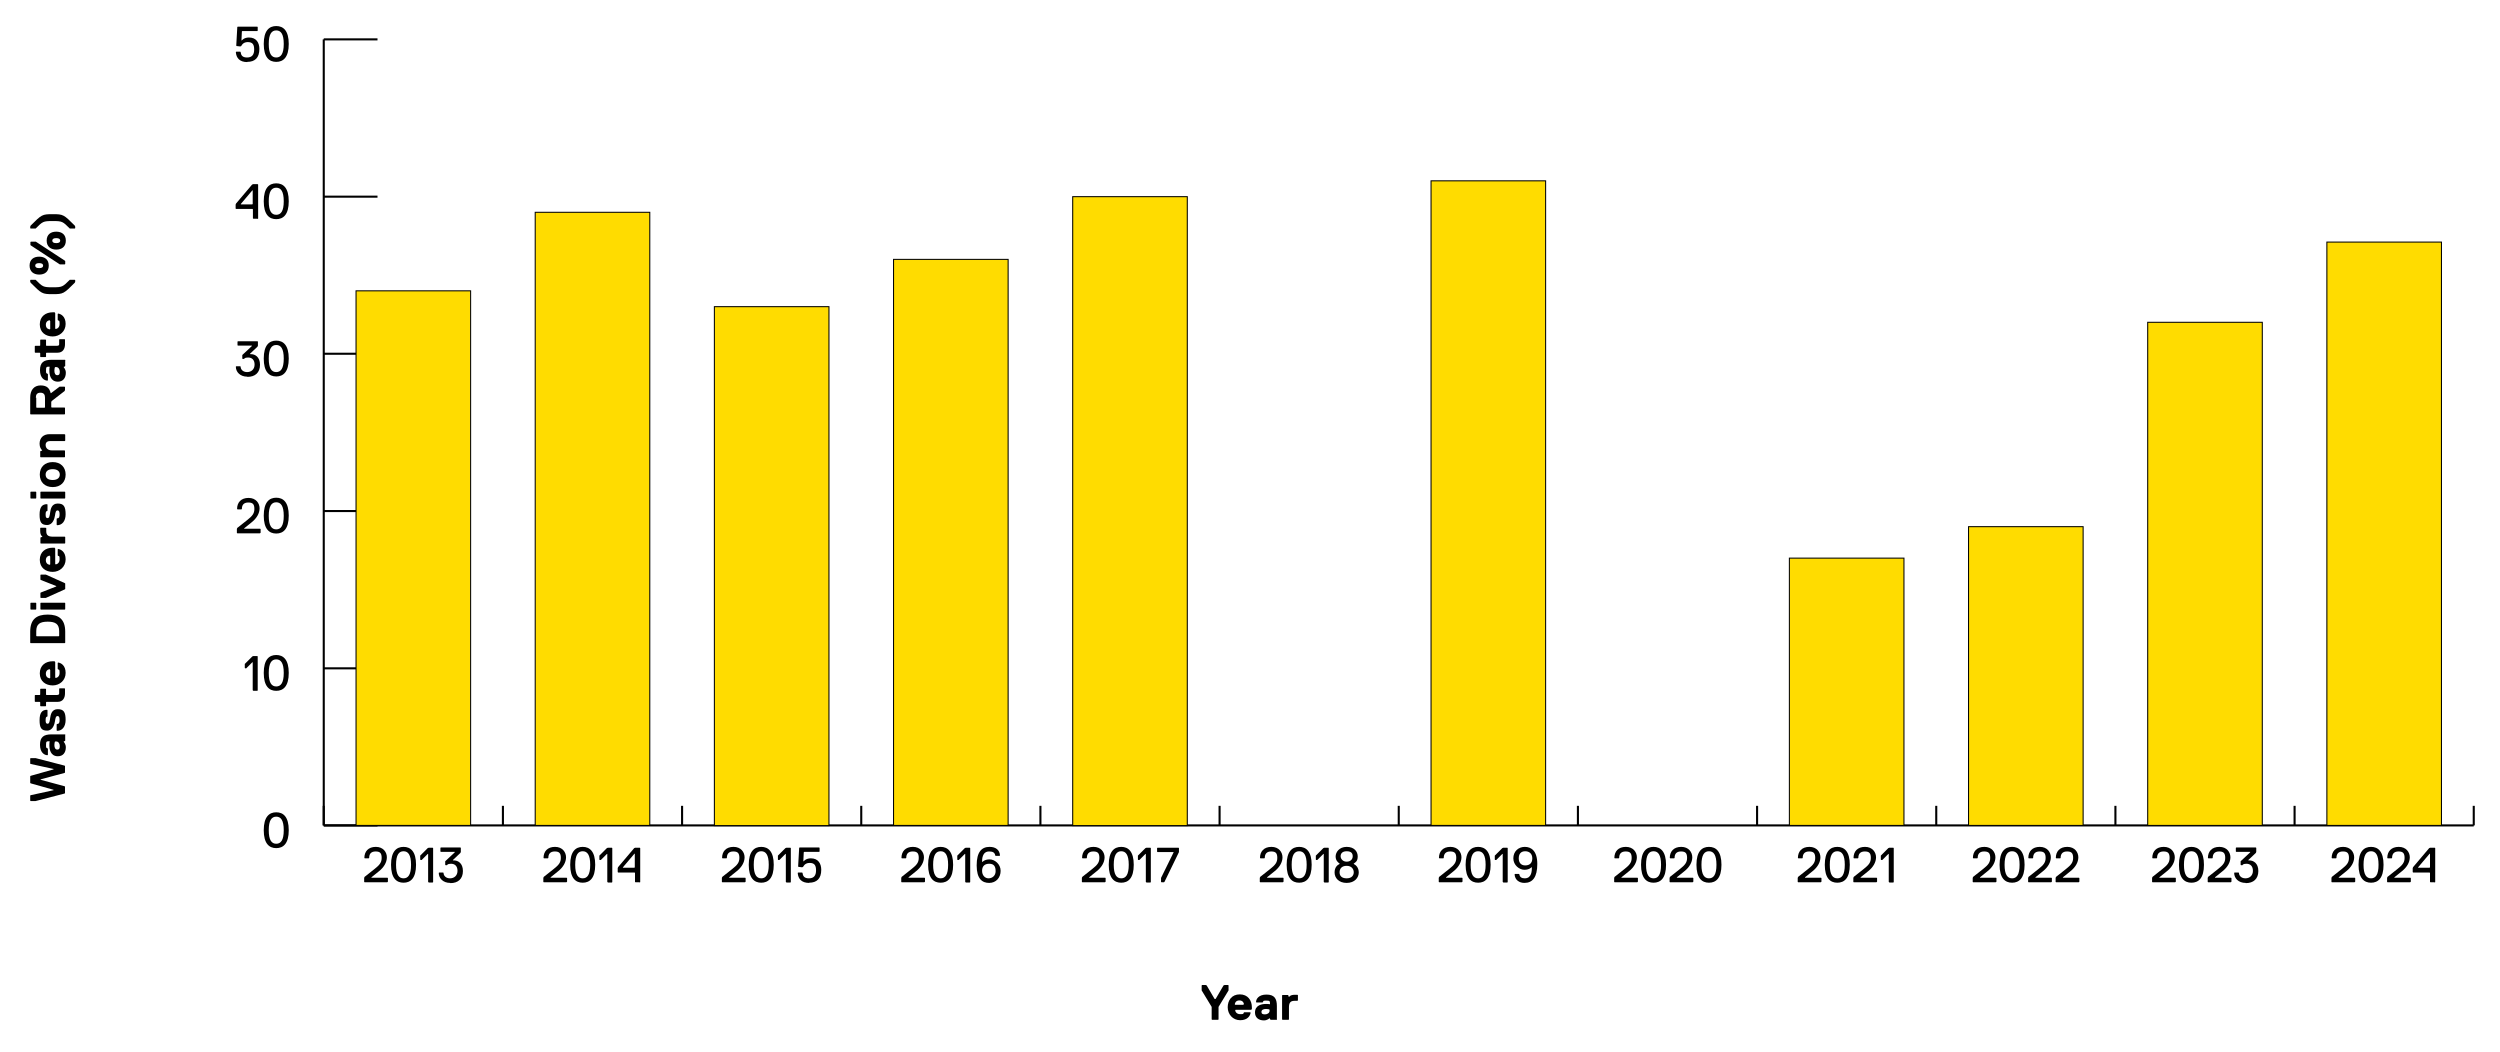 <?xml version="1.0" encoding="UTF-8"?>
<svg xmlns="http://www.w3.org/2000/svg" version="1.1" viewBox="0 0 1200 505">
  <defs>
    <style>
      .cls-1 {
        fill: #ffdc00;
        stroke-width: .5px;
      }

      .cls-1, .cls-2 {
        stroke: #000;
        stroke-miterlimit: 10;
      }

      .cls-2 {
        fill: none;
      }
    </style>
  </defs>
  <!-- Generator: Adobe Illustrator 28.7.7, SVG Export Plug-In . SVG Version: 1.2.0 Build 194)  -->
  <g>
    <g id="Layer_1">
      <g>
        <path d="M14.5,372.6l.2-.2,11-3.1v-.2l-11-2.4-.2-.2v-2.4l.2-.2h2.4l13.9,3.6.2.2v3.1l-.2.2-11.5,3.1v.2l11.5,3.1.2.2v3.1l-.2.2-13.9,3.6h-2.4l-.2-.2v-2.4l.2-.2,11-2.4v-.2l-11-3.1-.2-.2v-3.1Z"/>
        <path d="M31.3,352.9v2.6l-.2.2-.5.2v.2s1,1,1,2.6c0,2.6-1.4,4.3-3.8,4.3-3.6,0-4.1-3.4-4.1-5.3s.2-1.7.2-1.7l-.2-.2h-.2c-1.2,0-1.4.2-1.4,1.7s0,1.4.7,1.7l.2.2v2.9l-.2.2c-1.4,0-3.6-1.2-3.6-5s1.9-5,5.5-5h6.5l.2.2ZM26.3,356.2s-.2.5-.2,1.4c0,1.4.5,2.2,1.4,2.2s1.2-.5,1.2-1.7-.7-2.2-1.7-2.2h-.5l-.2.2Z"/>
        <path d="M31.5,345.5c0,3.4-1.7,5.3-4.1,5.3l-.2-.2v-2.9l.2-.2c1,0,1.2-.7,1.2-1.9s-.2-1.9-1-1.9-1,1-1.2,2.4c-.2,1.4-1,4.6-3.8,4.6s-3.6-1.4-3.6-5,1.2-5,3.6-5l.2.2v2.9l-.2.2c-.5,0-.7.5-.7,1.7s.2,1.7,1,1.7,1-1.4,1.2-2.9c.2-1.4.7-4.1,3.6-4.1s3.8,1.4,3.8,5.3Z"/>
        <path d="M27.7,333.5c.5,0,.7-.2.7-.7v-2.2l.2-.2h2.4l.2.2v2.2c0,2.2-1,4.1-3.6,4.1h-5.3l-.2.2v1.7l-.2.2h-2.4l-.2-.2v-1.7l-.2-.2h-2.2l-.2-.2v-2.9l.2-.2h2.2l.2-.2v-2.6l.2-.2h2.4l.2.2v2.6l.2.2h5.3Z"/>
        <path d="M26.3,317.6l.2.2v7.4l.2.2c.5,0,1.9-.5,1.9-2.4s-.2-1.4-.7-1.7l-.2-.2v-2.9l.2-.2c1.4.2,3.6,1.4,3.6,5s-2.9,6-6.2,6-6.2-1.9-6.2-5.8,2.9-5.8,6.2-5.8h1ZM23.9,321.2c-.2,0-1.9.2-1.9,2.2s1.7,2.2,1.9,2.2l.2-.2v-3.8l-.2-.2Z"/>
        <path d="M31.3,303.2v5.3l-.2.2H14.7l-.2-.2v-5.3c0-6,3.1-8.2,8.4-8.2s8.4,2.2,8.4,8.2ZM17.4,303v2.2l.2.2h10.6l.2-.2v-2.2c0-3.4-1.7-4.6-5.5-4.6s-5.5,1.2-5.5,4.6Z"/>
        <path d="M17.4,289.5v2.9l-.2.2h-2.4l-.2-.2v-2.9l.2-.2h2.4l.2.2ZM31.3,289.5v2.9l-.2.2h-11.5l-.2-.2v-2.9l.2-.2h11.5l.2.2Z"/>
        <path d="M31.1,279.9l.2.2v2.6l-.2.2-9.1,4.1h-2.4l-.2-.2v-2.2l.2-.2,7.4-2.9v-.2l-7.4-2.9-.2-.2v-2.2l.2-.2h2.4l9.1,4.1Z"/>
        <path d="M26.3,263.1l.2.2v7.4l.2.2c.5,0,1.9-.5,1.9-2.4s-.2-1.4-.7-1.7l-.2-.2v-2.9l.2-.2c1.4.2,3.6,1.4,3.6,5s-2.9,6-6.2,6-6.2-1.9-6.2-5.8,2.9-5.8,6.2-5.8h1ZM23.9,266.7c-.2,0-1.9.2-1.9,2.2s1.7,2.2,1.9,2.2l.2-.2v-3.8l-.2-.2Z"/>
        <path d="M22.2,253.3v1.7c0,1.9,1,2.6,3.1,2.6h5.8l.2.2v2.9l-.2.2h-11.5l-.2-.2v-2.6l.2-.2.7-.2v-.2s-1-.5-1-2.6v-1.4l.2-.2h2.4l.2.2Z"/>
        <path d="M31.5,246.8c0,3.4-1.7,5.3-4.1,5.3l-.2-.2v-2.9l.2-.2c1,0,1.2-.7,1.2-1.9s-.2-1.9-1-1.9-1,1-1.2,2.4c-.2,1.4-1,4.6-3.8,4.6s-3.6-1.4-3.6-5,1.2-5,3.6-5l.2.2v2.9l-.2.2c-.5,0-.7.5-.7,1.7s.2,1.7,1,1.7,1-1.4,1.2-2.9c.2-1.4.7-4.1,3.6-4.1s3.8,1.4,3.8,5.3Z"/>
        <path d="M17.4,236.2v2.9l-.2.2h-2.4l-.2-.2v-2.9l.2-.2h2.4l.2.2ZM31.3,236.2v2.9l-.2.2h-11.5l-.2-.2v-2.9l.2-.2h11.5l.2.2Z"/>
        <path d="M31.5,227.8c0,3.6-2.4,6-6.2,6s-6.2-2.4-6.2-6,2.4-6,6.2-6,6.2,2.4,6.2,6ZM21.9,227.8c0,1.7,1.2,2.6,3.4,2.6s3.4-1,3.4-2.6-1.2-2.6-3.4-2.6-3.4,1-3.4,2.6Z"/>
        <path d="M31.3,208.6v2.9l-.2.2h-7c-1.2,0-2.2.5-2.2,1.9s1,2.6,3.1,2.6h6l.2.2v2.9l-.2.2h-11.5l-.2-.2v-2.6l.2-.2.7-.2v-.2c-.5-.5-1.2-1.4-1.2-3.1,0-2.9,1.9-4.6,4.8-4.6h7.2l.2.2Z"/>
        <path d="M24.3,188.7h.2l4.1-3.1h2.4l.2.2v1.4l-.2.5-6.2,4.8-.2.5v2.4l.2.2h6.2l.2.2v2.9l-.2.2H14.7l-.2-.2v-7.9c0-3.4,1.7-5.8,5-5.8s4.3,1.7,4.8,3.6ZM17.4,190.9v4.6l.2.2h3.8l.2-.2v-4.6c0-1.4-.5-2.4-2.2-2.4s-2.2,1-2.2,2.4Z"/>
        <path d="M31.3,173.1v2.6l-.2.2-.5.2v.2s1,1,1,2.6c0,2.6-1.4,4.3-3.8,4.3-3.6,0-4.1-3.4-4.1-5.3s.2-1.7.2-1.7l-.2-.2h-.2c-1.2,0-1.4.2-1.4,1.7s0,1.4.7,1.7l.2.2v2.9l-.2.2c-1.4,0-3.6-1.2-3.6-5s1.9-5,5.5-5h6.5l.2.2ZM26.3,176.5s-.2.5-.2,1.4c0,1.4.5,2.2,1.4,2.2s1.2-.5,1.2-1.7-.7-2.2-1.7-2.2h-.5l-.2.2Z"/>
        <path d="M27.7,165.9c.5,0,.7-.2.7-.7v-2.2l.2-.2h2.4l.2.2v2.2c0,2.2-1,4.1-3.6,4.1h-5.3l-.2.2v1.7l-.2.2h-2.4l-.2-.2v-1.7l-.2-.2h-2.2l-.2-.2v-2.9l.2-.2h2.2l.2-.2v-2.6l.2-.2h2.4l.2.2v2.6l.2.2h5.3Z"/>
        <path d="M26.3,150.1l.2.2v7.4l.2.2c.5,0,1.9-.5,1.9-2.4s-.2-1.4-.7-1.7l-.2-.2v-2.9l.2-.2c1.4.2,3.6,1.4,3.6,5s-2.9,6-6.2,6-6.2-1.9-6.2-5.8,2.9-5.8,6.2-5.8h1ZM23.9,153.7c-.2,0-1.9.2-1.9,2.2s1.7,2.2,1.9,2.2l.2-.2v-3.8l-.2-.2Z"/>
        <path d="M14.7,135.7l-.2-.5v-.7l.2-.2h2.4c3.4,3.4,3.6,3.6,8.2,3.6s4.8-.2,8.2-3.6h2.4l.2.2v.7l-.2.5c-5.3,5.3-5.5,5.5-10.6,5.5s-5.3-.2-10.6-5.5Z"/>
        <path d="M18.8,131.8c-2.6,0-4.6-1.4-4.6-4.3s1.9-4.3,4.6-4.3,4.6,1.4,4.6,4.3-1.9,4.3-4.6,4.3ZM31.1,125.1l.2.2v1.4l-.2.2h-2.4l-13.9-9.1-.2-.2v-1.4l.2-.2h2.4l13.9,9.1ZM20.7,127.5c0-.7-.5-1.2-1.9-1.2s-1.9.5-1.9,1.2.5,1.2,1.9,1.2,1.9-.5,1.9-1.2ZM27,119.8c-2.6,0-4.6-1.4-4.6-4.3s1.9-4.3,4.6-4.3,4.6,1.4,4.6,4.3-1.9,4.3-4.6,4.3ZM28.9,115.5c0-.7-.5-1.2-1.9-1.2s-1.9.5-1.9,1.2.5,1.2,1.9,1.2,1.9-.5,1.9-1.2Z"/>
        <path d="M35.9,108.3l.2.5v.7l-.2.2h-2.4c-3.4-3.4-3.6-3.6-8.2-3.6s-4.8.2-8.2,3.6h-2.4l-.2-.2v-.7l.2-.5c5.3-5.3,5.5-5.5,10.6-5.5s5.3.2,10.6,5.5Z"/>
      </g>
      <g>
        <path d="M584.9,483.3v6l-.2.2h-2.9l-.2-.2v-6l-4.8-7.9v-2.4l.2-.2h1.7l.5.2,3.8,6.5h.5l3.8-6.5.5-.2h1.7l.2.2v2.4l-4.8,7.9Z"/>
        <path d="M600.7,484.5l-.2.2h-7.4l-.2.2c0,.5.5,1.9,2.4,1.9s1.4-.2,1.7-.7l.2-.2h2.9l.2.2c-.2,1.4-1.4,3.6-5,3.6s-6-2.9-6-6.2,1.9-6.2,5.8-6.2,5.8,2.9,5.8,6.2v1ZM597.1,482.1c0-.2-.2-1.9-2.2-1.9s-2.2,1.7-2.2,1.9l.2.2h3.8l.2-.2Z"/>
        <path d="M612.5,489.5h-2.6l-.2-.2-.2-.5h-.2s-1,1-2.6,1c-2.6,0-4.3-1.4-4.3-3.8,0-3.6,3.4-4.1,5.3-4.1s1.7.2,1.7.2l.2-.2v-.2c0-1.2-.2-1.4-1.7-1.4s-1.4,0-1.7.7l-.2.2h-2.9l-.2-.2c0-1.4,1.2-3.6,5-3.6s5,1.9,5,5.5v6.5l-.2.2ZM609.1,484.5s-.5-.2-1.4-.2c-1.4,0-2.2.5-2.2,1.4s.5,1.2,1.7,1.2,2.2-.7,2.2-1.7v-.5l-.2-.2Z"/>
        <path d="M623,480.4h-1.7c-1.9,0-2.6,1-2.6,3.1v5.8l-.2.2h-2.9l-.2-.2v-11.5l.2-.2h2.6l.2.2.2.7h.2s.5-1,2.6-1h1.4l.2.2v2.4l-.2.2Z"/>
      </g>
      <g>
        <line class="cls-2" x1="155.4" y1="396.2" x2="1187.4" y2="396.2"/>
        <g>
          <line class="cls-2" x1="155.4" y1="396.2" x2="155.4" y2="386.8"/>
          <line class="cls-2" x1="241.4" y1="396.2" x2="241.4" y2="386.8"/>
          <line class="cls-2" x1="327.4" y1="396.2" x2="327.4" y2="386.8"/>
          <line class="cls-2" x1="413.4" y1="396.2" x2="413.4" y2="386.8"/>
          <line class="cls-2" x1="499.4" y1="396.2" x2="499.4" y2="386.8"/>
          <line class="cls-2" x1="585.4" y1="396.2" x2="585.4" y2="386.8"/>
          <line class="cls-2" x1="671.4" y1="396.2" x2="671.4" y2="386.8"/>
          <line class="cls-2" x1="757.4" y1="396.2" x2="757.4" y2="386.8"/>
          <line class="cls-2" x1="843.4" y1="396.2" x2="843.4" y2="386.8"/>
          <line class="cls-2" x1="929.4" y1="396.2" x2="929.4" y2="386.8"/>
          <line class="cls-2" x1="1015.4" y1="396.2" x2="1015.4" y2="386.8"/>
          <line class="cls-2" x1="1101.4" y1="396.2" x2="1101.4" y2="386.8"/>
          <line class="cls-2" x1="1187.4" y1="396.2" x2="1187.4" y2="386.8"/>
        </g>
      </g>
      <g>
        <g>
          <path d="M132.6,389.9c3.4,0,6,2.2,6,8.6s-2.6,8.6-6,8.6-6-2.2-6-8.6,2.6-8.6,6-8.6ZM132.6,405c2.2,0,3.6-1.7,3.6-6.5s-1.4-6.5-3.6-6.5-3.6,1.7-3.6,6.5,1.4,6.5,3.6,6.5Z"/>
          <g>
            <path d="M121.5,331.5l-.2-.2v-13.4h-.2l-2.9,2.9h-.5l-.2-.2v-1.9l3.6-3.6.5-.2h1.9l.2.2v16.3l-.2.2h-1.9Z"/>
            <path d="M132.6,314.4c3.4,0,6,2.2,6,8.6s-2.6,8.6-6,8.6-6-2.2-6-8.6,2.6-8.6,6-8.6ZM132.6,329.5c2.2,0,3.6-1.7,3.6-6.5s-1.4-6.5-3.6-6.5-3.6,1.7-3.6,6.5,1.4,6.5,3.6,6.5Z"/>
          </g>
          <g>
            <path d="M124.7,256h-10.8l-.2-.2v-1.9l.2-.5,4.8-3.8c2.4-1.9,3.4-3.1,3.4-5.3s-.7-3.1-2.9-3.1-3.1,1.2-3.1,3.1l-.2.2h-1.9l-.2-.2c0-3.1,1.9-5.3,5.5-5.3s5.3,2.6,5.3,5-1.4,4.8-3.8,6.7l-3.6,2.9v.2h7.7l.2.2v1.7l-.2.2Z"/>
            <path d="M132.6,238.9c3.4,0,6,2.2,6,8.6s-2.6,8.6-6,8.6-6-2.2-6-8.6,2.6-8.6,6-8.6ZM132.6,254.1c2.2,0,3.6-1.7,3.6-6.5s-1.4-6.5-3.6-6.5-3.6,1.7-3.6,6.5,1.4,6.5,3.6,6.5Z"/>
          </g>
          <g>
            <path d="M118.7,180.8c-3.4,0-5.5-2.2-5.5-4.8l.2-.2h1.9l.2.2c0,1.2,1,2.6,3.1,2.6s3.6-1.4,3.6-3.6-1.2-3.4-3.1-3.4-1.9.7-1.9.7h-.7l-.2-.2v-1.7l4.6-4.3v-.2h-6.7l-.2-.2v-1.7l.2-.2h9.4l.2.2v1.9l-.2.5-3.6,3.4v.2c.1,0,.3,0,.5,0,1.9,0,4.3,1.3,4.3,5.1s-2.4,5.8-6,5.8Z"/>
            <path d="M132.6,163.5c3.4,0,6,2.2,6,8.6s-2.6,8.6-6,8.6-6-2.2-6-8.6,2.6-8.6,6-8.6ZM132.6,178.6c2.2,0,3.6-1.7,3.6-6.5s-1.4-6.5-3.6-6.5-3.6,1.7-3.6,6.5,1.4,6.5,3.6,6.5Z"/>
          </g>
          <g>
            <path d="M123.5,105h-1.9l-.2-.2v-4.3l-.2-.2h-7.9l-.2-.2v-1.9l.2-.5,7.7-9.1.5-.2h2.2l.2.2v16.3l-.2.2ZM121.3,91.4h-.2l-5.5,6.5v.2h5.5l.2-.2v-6.5Z"/>
            <path d="M132.6,88c3.4,0,6,2.2,6,8.6s-2.6,8.6-6,8.6-6-2.2-6-8.6,2.6-8.6,6-8.6ZM132.6,103.1c2.2,0,3.6-1.7,3.6-6.5s-1.4-6.5-3.6-6.5-3.6,1.7-3.6,6.5,1.4,6.5,3.6,6.5Z"/>
          </g>
          <g>
            <path d="M118.7,29.8c-3.6,0-5.3-1.9-5.5-4.8l.2-.2h1.9l.2.2c.2,1.4.7,2.6,3.1,2.6s3.4-1.4,3.4-3.8-.7-3.6-3.1-3.6-3.1,1.9-3.1,1.9l-.5.2-1.7-.2-.2-.2.5-8.9.2-.2h9.4l.2.2v1.7l-.2.2h-7.2l-.2.2-.2,4.3h.2s1-1.4,3.4-1.4c3.6,0,5,2.6,5,5.5,0,4.3-2.2,6.2-5.8,6.2Z"/>
            <path d="M132.6,12.5c3.4,0,6,2.2,6,8.6s-2.6,8.6-6,8.6-6-2.2-6-8.6,2.6-8.6,6-8.6ZM132.6,27.6c2.2,0,3.6-1.7,3.6-6.5s-1.4-6.5-3.6-6.5-3.6,1.7-3.6,6.5,1.4,6.5,3.6,6.5Z"/>
          </g>
        </g>
        <line class="cls-2" x1="155.4" y1="396.2" x2="155.4" y2="18.9"/>
        <g>
          <line class="cls-2" x1="155.4" y1="396.2" x2="181.2" y2="396.2"/>
          <line class="cls-2" x1="155.4" y1="320.8" x2="181.2" y2="320.8"/>
          <line class="cls-2" x1="155.4" y1="245.3" x2="181.2" y2="245.3"/>
          <line class="cls-2" x1="155.4" y1="169.8" x2="181.2" y2="169.8"/>
          <line class="cls-2" x1="155.4" y1="94.4" x2="181.2" y2="94.4"/>
          <line class="cls-2" x1="155.4" y1="18.9" x2="181.2" y2="18.9"/>
        </g>
      </g>
      <g>
        <rect class="cls-1" x="170.9" y="139.6" width="55" height="256.6"/>
        <rect class="cls-1" x="256.9" y="101.9" width="55" height="294.3"/>
        <rect class="cls-1" x="342.9" y="147.2" width="55" height="249.1"/>
        <rect class="cls-1" x="428.9" y="124.5" width="55" height="271.7"/>
        <rect class="cls-1" x="514.9" y="94.4" width="55" height="301.9"/>
        <rect class="cls-1" x="686.9" y="86.8" width="55" height="309.4"/>
        <rect class="cls-1" x="858.9" y="267.9" width="55" height="128.3"/>
        <rect class="cls-1" x="944.9" y="252.8" width="55" height="143.4"/>
        <rect class="cls-1" x="1030.9" y="154.7" width="55" height="241.5"/>
        <rect class="cls-1" x="1116.9" y="116.2" width="55" height="280"/>
      </g>
      <g>
        <g>
          <path d="M1130.1,423.5h-10.8l-.2-.2v-1.9l.2-.5,4.8-3.8c2.4-1.9,3.4-3.1,3.4-5.3s-.7-3.1-2.9-3.1-3.1,1.2-3.1,3.1l-.2.2h-1.9l-.2-.2c0-3.1,1.9-5.3,5.5-5.3s5.3,2.6,5.3,5-1.4,4.8-3.8,6.7l-3.6,2.9v.2h7.7l.2.2v1.7l-.2.2Z"/>
          <path d="M1138.1,406.5c3.4,0,6,2.2,6,8.6s-2.6,8.6-6,8.6-6-2.2-6-8.6,2.6-8.6,6-8.6ZM1138.1,421.6c2.2,0,3.6-1.7,3.6-6.5s-1.4-6.5-3.6-6.5-3.6,1.7-3.6,6.5,1.4,6.5,3.6,6.5Z"/>
          <path d="M1156.8,423.5h-10.8l-.2-.2v-1.9l.2-.5,4.8-3.8c2.4-1.9,3.4-3.1,3.4-5.3s-.7-3.1-2.9-3.1-3.1,1.2-3.1,3.1l-.2.2h-1.9l-.2-.2c0-3.1,1.9-5.3,5.5-5.3s5.3,2.6,5.3,5-1.4,4.8-3.8,6.7l-3.6,2.9v.2h7.7l.2.2v1.7l-.2.2Z"/>
          <path d="M1168.5,423.5h-1.9l-.2-.2v-4.3l-.2-.2h-7.9l-.2-.2v-1.9l.2-.5,7.7-9.1.5-.2h2.2l.2.2v16.3l-.2.2ZM1166.4,409.8h-.2l-5.5,6.5v.2h5.5l.2-.2v-6.5Z"/>
        </g>
        <g>
          <path d="M1044,423.5h-10.8l-.2-.2v-1.9l.2-.5,4.8-3.8c2.4-1.9,3.4-3.1,3.4-5.3s-.7-3.1-2.9-3.1-3.1,1.2-3.1,3.1l-.2.2h-1.9l-.2-.2c0-3.1,1.9-5.3,5.5-5.3s5.3,2.6,5.3,5-1.4,4.8-3.8,6.7l-3.6,2.9v.2h7.7l.2.2v1.7l-.2.2Z"/>
          <path d="M1051.9,406.5c3.4,0,6,2.2,6,8.6s-2.6,8.6-6,8.6-6-2.2-6-8.6,2.6-8.6,6-8.6ZM1051.9,421.6c2.2,0,3.6-1.7,3.6-6.5s-1.4-6.5-3.6-6.5-3.6,1.7-3.6,6.5,1.4,6.5,3.6,6.5Z"/>
          <path d="M1070.7,423.5h-10.8l-.2-.2v-1.9l.2-.5,4.8-3.8c2.4-1.9,3.4-3.1,3.4-5.3s-.7-3.1-2.9-3.1-3.1,1.2-3.1,3.1l-.2.2h-1.9l-.2-.2c0-3.1,1.9-5.3,5.5-5.3s5.3,2.6,5.3,5-1.4,4.8-3.8,6.7l-3.6,2.9v.2h7.7l.2.2v1.7l-.2.2Z"/>
          <path d="M1077.9,423.8c-3.4,0-5.5-2.2-5.5-4.8l.2-.2h1.9l.2.2c0,1.2,1,2.6,3.1,2.6s3.6-1.4,3.6-3.6-1.2-3.4-3.1-3.4-1.9.7-1.9.7h-.7l-.2-.2v-1.7l4.6-4.3v-.2h-6.7l-.2-.2v-1.7l.2-.2h9.4l.2.2v1.9l-.2.5-3.6,3.4v.2c.1,0,.3,0,.5,0,1.9,0,4.3,1.3,4.3,5.1s-2.4,5.8-6,5.8Z"/>
        </g>
        <g>
          <path d="M957.9,423.5h-10.8l-.2-.2v-1.9l.2-.5,4.8-3.8c2.4-1.9,3.4-3.1,3.4-5.3s-.7-3.1-2.9-3.1-3.1,1.2-3.1,3.1l-.2.2h-1.9l-.2-.2c0-3.1,1.9-5.3,5.5-5.3s5.3,2.6,5.3,5-1.4,4.8-3.8,6.7l-3.6,2.9v.2h7.7l.2.2v1.7l-.2.2Z"/>
          <path d="M965.8,406.5c3.4,0,6,2.2,6,8.6s-2.6,8.6-6,8.6-6-2.2-6-8.6,2.6-8.6,6-8.6ZM965.8,421.6c2.2,0,3.6-1.7,3.6-6.5s-1.4-6.5-3.6-6.5-3.6,1.7-3.6,6.5,1.4,6.5,3.6,6.5Z"/>
          <path d="M984.5,423.5h-10.8l-.2-.2v-1.9l.2-.5,4.8-3.8c2.4-1.9,3.4-3.1,3.4-5.3s-.7-3.1-2.9-3.1-3.1,1.2-3.1,3.1l-.2.2h-1.9l-.2-.2c0-3.1,1.9-5.3,5.5-5.3s5.3,2.6,5.3,5-1.4,4.8-3.8,6.7l-3.6,2.9v.2h7.7l.2.2v1.7l-.2.2Z"/>
          <path d="M997.7,423.5h-10.8l-.2-.2v-1.9l.2-.5,4.8-3.8c2.4-1.9,3.4-3.1,3.4-5.3s-.7-3.1-2.9-3.1-3.1,1.2-3.1,3.1l-.2.2h-1.9l-.2-.2c0-3.1,1.9-5.3,5.5-5.3s5.3,2.6,5.3,5-1.4,4.8-3.8,6.7l-3.6,2.9v.2h7.7l.2.2v1.7l-.2.2Z"/>
        </g>
        <g>
          <path d="M873.9,423.5h-10.8l-.2-.2v-1.9l.2-.5,4.8-3.8c2.4-1.9,3.4-3.1,3.4-5.3s-.7-3.1-2.9-3.1-3.1,1.2-3.1,3.1l-.2.2h-1.9l-.2-.2c0-3.1,1.9-5.3,5.5-5.3s5.3,2.6,5.3,5-1.4,4.8-3.8,6.7l-3.6,2.9v.2h7.7l.2.2v1.7l-.2.2Z"/>
          <path d="M881.9,406.5c3.4,0,6,2.2,6,8.6s-2.6,8.6-6,8.6-6-2.2-6-8.6,2.6-8.6,6-8.6ZM881.9,421.6c2.2,0,3.6-1.7,3.6-6.5s-1.4-6.5-3.6-6.5-3.6,1.7-3.6,6.5,1.4,6.5,3.6,6.5Z"/>
          <path d="M900.6,423.5h-10.8l-.2-.2v-1.9l.2-.5,4.8-3.8c2.4-1.9,3.4-3.1,3.4-5.3s-.7-3.1-2.9-3.1-3.1,1.2-3.1,3.1l-.2.2h-1.9l-.2-.2c0-3.1,1.9-5.3,5.5-5.3s5.3,2.6,5.3,5-1.4,4.8-3.8,6.7l-3.6,2.9v.2h7.7l.2.2v1.7l-.2.2Z"/>
          <path d="M906.8,423.5l-.2-.2v-13.4h-.2l-2.9,2.9h-.5l-.2-.2v-1.9l3.6-3.6.5-.2h1.9l.2.2v16.3l-.2.2h-1.9Z"/>
        </g>
        <g>
          <path d="M785.8,423.5h-10.8l-.2-.2v-1.9l.2-.5,4.8-3.8c2.4-1.9,3.4-3.1,3.4-5.3s-.7-3.1-2.9-3.1-3.1,1.2-3.1,3.1l-.2.2h-1.9l-.2-.2c0-3.1,1.9-5.3,5.5-5.3s5.3,2.6,5.3,5-1.4,4.8-3.8,6.7l-3.6,2.9v.2h7.7l.2.2v1.7l-.2.2Z"/>
          <path d="M793.7,406.5c3.4,0,6,2.2,6,8.6s-2.6,8.6-6,8.6-6-2.2-6-8.6,2.6-8.6,6-8.6ZM793.7,421.6c2.2,0,3.6-1.7,3.6-6.5s-1.4-6.5-3.6-6.5-3.6,1.7-3.6,6.5,1.4,6.5,3.6,6.5Z"/>
          <path d="M812.4,423.5h-10.8l-.2-.2v-1.9l.2-.5,4.8-3.8c2.4-1.9,3.4-3.1,3.4-5.3s-.7-3.1-2.9-3.1-3.1,1.2-3.1,3.1l-.2.2h-1.9l-.2-.2c0-3.1,1.9-5.3,5.5-5.3s5.3,2.6,5.3,5-1.4,4.8-3.8,6.7l-3.6,2.9v.2h7.7l.2.2v1.7l-.2.2Z"/>
          <path d="M820.3,406.5c3.4,0,6,2.2,6,8.6s-2.6,8.6-6,8.6-6-2.2-6-8.6,2.6-8.6,6-8.6ZM820.3,421.6c2.2,0,3.6-1.7,3.6-6.5s-1.4-6.5-3.6-6.5-3.6,1.7-3.6,6.5,1.4,6.5,3.6,6.5Z"/>
        </g>
        <g>
          <path d="M701.6,423.5h-10.8l-.2-.2v-1.9l.2-.5,4.8-3.8c2.4-1.9,3.4-3.1,3.4-5.3s-.7-3.1-2.9-3.1-3.1,1.2-3.1,3.1l-.2.2h-1.9l-.2-.2c0-3.1,1.9-5.3,5.5-5.3s5.3,2.6,5.3,5-1.4,4.8-3.8,6.7l-3.6,2.9v.2h7.7l.2.2v1.7l-.2.2Z"/>
          <path d="M709.5,406.5c3.4,0,6,2.2,6,8.6s-2.6,8.6-6,8.6-6-2.2-6-8.6,2.6-8.6,6-8.6ZM709.5,421.6c2.2,0,3.6-1.7,3.6-6.5s-1.4-6.5-3.6-6.5-3.6,1.7-3.6,6.5,1.4,6.5,3.6,6.5Z"/>
          <path d="M721.5,423.5l-.2-.2v-13.4h-.2l-2.9,2.9h-.5l-.2-.2v-1.9l3.6-3.6.5-.2h1.9l.2.2v16.3l-.2.2h-1.9Z"/>
          <path d="M731.8,423.8c-2.6,0-4.6-1.4-4.8-4.1l.2-.2h1.9l.2.2c.2,1.4,1.2,1.9,2.6,1.9,3.4,0,3.4-3.8,3.4-5.3h-.2s-1,1.2-3.4,1.2-5.3-2.2-5.3-5.5,2.4-5.5,5.5-5.5,6,1.9,6,8.2-2.2,9.1-6.2,9.1ZM732.1,415.4c2.2,0,3.4-1.2,3.4-3.4s-1.4-3.4-3.4-3.4-3.1,1.2-3.1,3.4,1.2,3.4,3.1,3.4Z"/>
        </g>
        <g>
          <path d="M615.7,423.5h-10.8l-.2-.2v-1.9l.2-.5,4.8-3.8c2.4-1.9,3.4-3.1,3.4-5.3s-.7-3.1-2.9-3.1-3.1,1.2-3.1,3.1l-.2.2h-1.9l-.2-.2c0-3.1,1.9-5.3,5.5-5.3s5.3,2.6,5.3,5-1.4,4.8-3.8,6.7l-3.6,2.9v.2h7.7l.2.2v1.7l-.2.2Z"/>
          <path d="M623.6,406.5c3.4,0,6,2.2,6,8.6s-2.6,8.6-6,8.6-6-2.2-6-8.6,2.6-8.6,6-8.6ZM623.6,421.6c2.2,0,3.6-1.7,3.6-6.5s-1.4-6.5-3.6-6.5-3.6,1.7-3.6,6.5,1.4,6.5,3.6,6.5Z"/>
          <path d="M635.6,423.5l-.2-.2v-13.4h-.2l-2.9,2.9h-.5l-.2-.2v-1.9l3.6-3.6.5-.2h1.9l.2.2v16.3l-.2.2h-1.9Z"/>
          <path d="M646.4,423.8c-3.8,0-5.8-2.4-5.8-5s1.4-3.6,2.4-4.1v-.2c-.7-.5-1.9-1.4-1.9-3.4s1.7-4.6,5.3-4.6,5.3,2.2,5.3,4.6-1.2,2.9-1.9,3.4v.2c1,.5,2.4,1.7,2.4,4.1s-1.9,5-5.8,5ZM646.4,415.6c-2.4,0-3.4,1.4-3.4,3.1s1,2.9,3.4,2.9,3.4-1.4,3.4-2.9-1-3.1-3.4-3.1ZM646.4,408.6c-2.2,0-2.9,1.2-2.9,2.4s1,2.6,2.9,2.6,2.9-1.2,2.9-2.6-.7-2.4-2.9-2.4Z"/>
        </g>
        <g>
          <path d="M530.3,423.5h-10.8l-.2-.2v-1.9l.2-.5,4.8-3.8c2.4-1.9,3.4-3.1,3.4-5.3s-.7-3.1-2.9-3.1-3.1,1.2-3.1,3.1l-.2.2h-1.9l-.2-.2c0-3.1,1.9-5.3,5.5-5.3s5.3,2.6,5.3,5-1.4,4.8-3.8,6.7l-3.6,2.9v.2h7.7l.2.2v1.7l-.2.2Z"/>
          <path d="M538.2,406.5c3.4,0,6,2.2,6,8.6s-2.6,8.6-6,8.6-6-2.2-6-8.6,2.6-8.6,6-8.6ZM538.2,421.6c2.2,0,3.6-1.7,3.6-6.5s-1.4-6.5-3.6-6.5-3.6,1.7-3.6,6.5,1.4,6.5,3.6,6.5Z"/>
          <path d="M550.2,423.5l-.2-.2v-13.4h-.2l-2.9,2.9h-.5l-.2-.2v-1.9l3.6-3.6.5-.2h1.9l.2.2v16.3l-.2.2h-1.9Z"/>
          <path d="M558.9,423.3l-.2.2h-1.2l-.2-.2v-1.9l6-12.2v-.2h-7.7l-.2-.2v-1.7l.2-.2h10.1l.2.2v1.9l-7,14.4Z"/>
        </g>
        <g>
          <path d="M443.6,423.5h-10.8l-.2-.2v-1.9l.2-.5,4.8-3.8c2.4-1.9,3.4-3.1,3.4-5.3s-.7-3.1-2.9-3.1-3.1,1.2-3.1,3.1l-.2.2h-1.9l-.2-.2c0-3.1,1.9-5.3,5.5-5.3s5.3,2.6,5.3,5-1.4,4.8-3.8,6.7l-3.6,2.9v.2h7.7l.2.2v1.7l-.2.2Z"/>
          <path d="M451.5,406.5c3.4,0,6,2.2,6,8.6s-2.6,8.6-6,8.6-6-2.2-6-8.6,2.6-8.6,6-8.6ZM451.5,421.6c2.2,0,3.6-1.7,3.6-6.5s-1.4-6.5-3.6-6.5-3.6,1.7-3.6,6.5,1.4,6.5,3.6,6.5Z"/>
          <path d="M463.5,423.5l-.2-.2v-13.4h-.2l-2.9,2.9h-.5l-.2-.2v-1.9l3.6-3.6.5-.2h1.9l.2.2v16.3l-.2.2h-1.9Z"/>
          <path d="M475,406.5c2.9,0,4.8,1.4,5,4.1l-.2.2h-1.9l-.2-.2c-.2-1.4-1.2-1.9-2.9-1.9-3.4,0-3.4,3.8-3.4,5h.2s1-1.2,3.4-1.2,5.3,2.2,5.3,5.5-2.2,5.8-5.5,5.8-6-1.9-6-8.4,2.4-8.9,6.2-8.9ZM474.8,414.6c-2.2,0-3.4,1.2-3.4,3.4s1.4,3.6,3.1,3.6,3.4-1.2,3.4-3.4-.7-3.6-3.1-3.6Z"/>
        </g>
        <g>
          <path d="M357.5,423.5h-10.8l-.2-.2v-1.9l.2-.5,4.8-3.8c2.4-1.9,3.4-3.1,3.4-5.3s-.7-3.1-2.9-3.1-3.1,1.2-3.1,3.1l-.2.2h-1.9l-.2-.2c0-3.1,1.9-5.3,5.5-5.3s5.3,2.6,5.3,5-1.4,4.8-3.8,6.7l-3.6,2.9v.2h7.7l.2.2v1.7l-.2.2Z"/>
          <path d="M365.4,406.5c3.4,0,6,2.2,6,8.6s-2.6,8.6-6,8.6-6-2.2-6-8.6,2.6-8.6,6-8.6ZM365.4,421.6c2.2,0,3.6-1.7,3.6-6.5s-1.4-6.5-3.6-6.5-3.6,1.7-3.6,6.5,1.4,6.5,3.6,6.5Z"/>
          <path d="M377.4,423.5l-.2-.2v-13.4h-.2l-2.9,2.9h-.5l-.2-.2v-1.9l3.6-3.6.5-.2h1.9l.2.2v16.3l-.2.2h-1.9Z"/>
          <path d="M388.4,423.8c-3.6,0-5.3-1.9-5.5-4.8l.2-.2h1.9l.2.2c.2,1.4.7,2.6,3.1,2.6s3.4-1.4,3.4-3.8-.7-3.6-3.1-3.6-3.1,1.9-3.1,1.9l-.5.2-1.7-.2-.2-.2.5-8.9.2-.2h9.4l.2.2v1.7l-.2.2h-7.2l-.2.2-.2,4.3h.2s1-1.4,3.4-1.4c3.6,0,5,2.6,5,5.5,0,4.3-2.2,6.2-5.8,6.2Z"/>
        </g>
        <g>
          <path d="M271.8,423.5h-10.8l-.2-.2v-1.9l.2-.5,4.8-3.8c2.4-1.9,3.4-3.1,3.4-5.3s-.7-3.1-2.9-3.1-3.1,1.2-3.1,3.1l-.2.2h-1.9l-.2-.2c0-3.1,1.9-5.3,5.5-5.3s5.3,2.6,5.3,5-1.4,4.8-3.8,6.7l-3.6,2.9v.2h7.7l.2.2v1.7l-.2.2Z"/>
          <path d="M279.7,406.5c3.4,0,6,2.2,6,8.6s-2.6,8.6-6,8.6-6-2.2-6-8.6,2.6-8.6,6-8.6ZM279.7,421.6c2.2,0,3.6-1.7,3.6-6.5s-1.4-6.5-3.6-6.5-3.6,1.7-3.6,6.5,1.4,6.5,3.6,6.5Z"/>
          <path d="M291.7,423.5l-.2-.2v-13.4h-.2l-2.9,2.9h-.5l-.2-.2v-1.9l3.6-3.6.5-.2h1.9l.2.2v16.3l-.2.2h-1.9Z"/>
          <path d="M306.9,423.5h-1.9l-.2-.2v-4.3l-.2-.2h-7.9l-.2-.2v-1.9l.2-.5,7.7-9.1.5-.2h2.2l.2.2v16.3l-.2.2ZM304.7,409.8h-.2l-5.5,6.5v.2h5.5l.2-.2v-6.5Z"/>
        </g>
        <g>
          <path d="M185.8,423.5h-10.8l-.2-.2v-1.9l.2-.5,4.8-3.8c2.4-1.9,3.4-3.1,3.4-5.3s-.7-3.1-2.9-3.1-3.1,1.2-3.1,3.1l-.2.2h-1.9l-.2-.2c0-3.1,1.9-5.3,5.5-5.3s5.3,2.6,5.3,5-1.4,4.8-3.8,6.7l-3.6,2.9v.2h7.7l.2.2v1.7l-.2.2Z"/>
          <path d="M193.7,406.5c3.4,0,6,2.2,6,8.6s-2.6,8.6-6,8.6-6-2.2-6-8.6,2.6-8.6,6-8.6ZM193.7,421.6c2.2,0,3.6-1.7,3.6-6.5s-1.4-6.5-3.6-6.5-3.6,1.7-3.6,6.5,1.4,6.5,3.6,6.5Z"/>
          <path d="M205.7,423.5l-.2-.2v-13.4h-.2l-2.9,2.9h-.5l-.2-.2v-1.9l3.6-3.6.5-.2h1.9l.2.2v16.3l-.2.2h-1.9Z"/>
          <path d="M216.1,423.8c-3.4,0-5.5-2.2-5.5-4.8l.2-.2h1.9l.2.2c0,1.2,1,2.6,3.1,2.6s3.6-1.4,3.6-3.6-1.2-3.4-3.1-3.4-1.9.7-1.9.7h-.7l-.2-.2v-1.7l4.6-4.3v-.2h-6.7l-.2-.2v-1.7l.2-.2h9.4l.2.2v1.9l-.2.5-3.6,3.4v.2c.1,0,.3,0,.5,0,1.9,0,4.3,1.3,4.3,5.1s-2.4,5.8-6,5.8Z"/>
        </g>
      </g>
    </g>
  </g>
</svg>